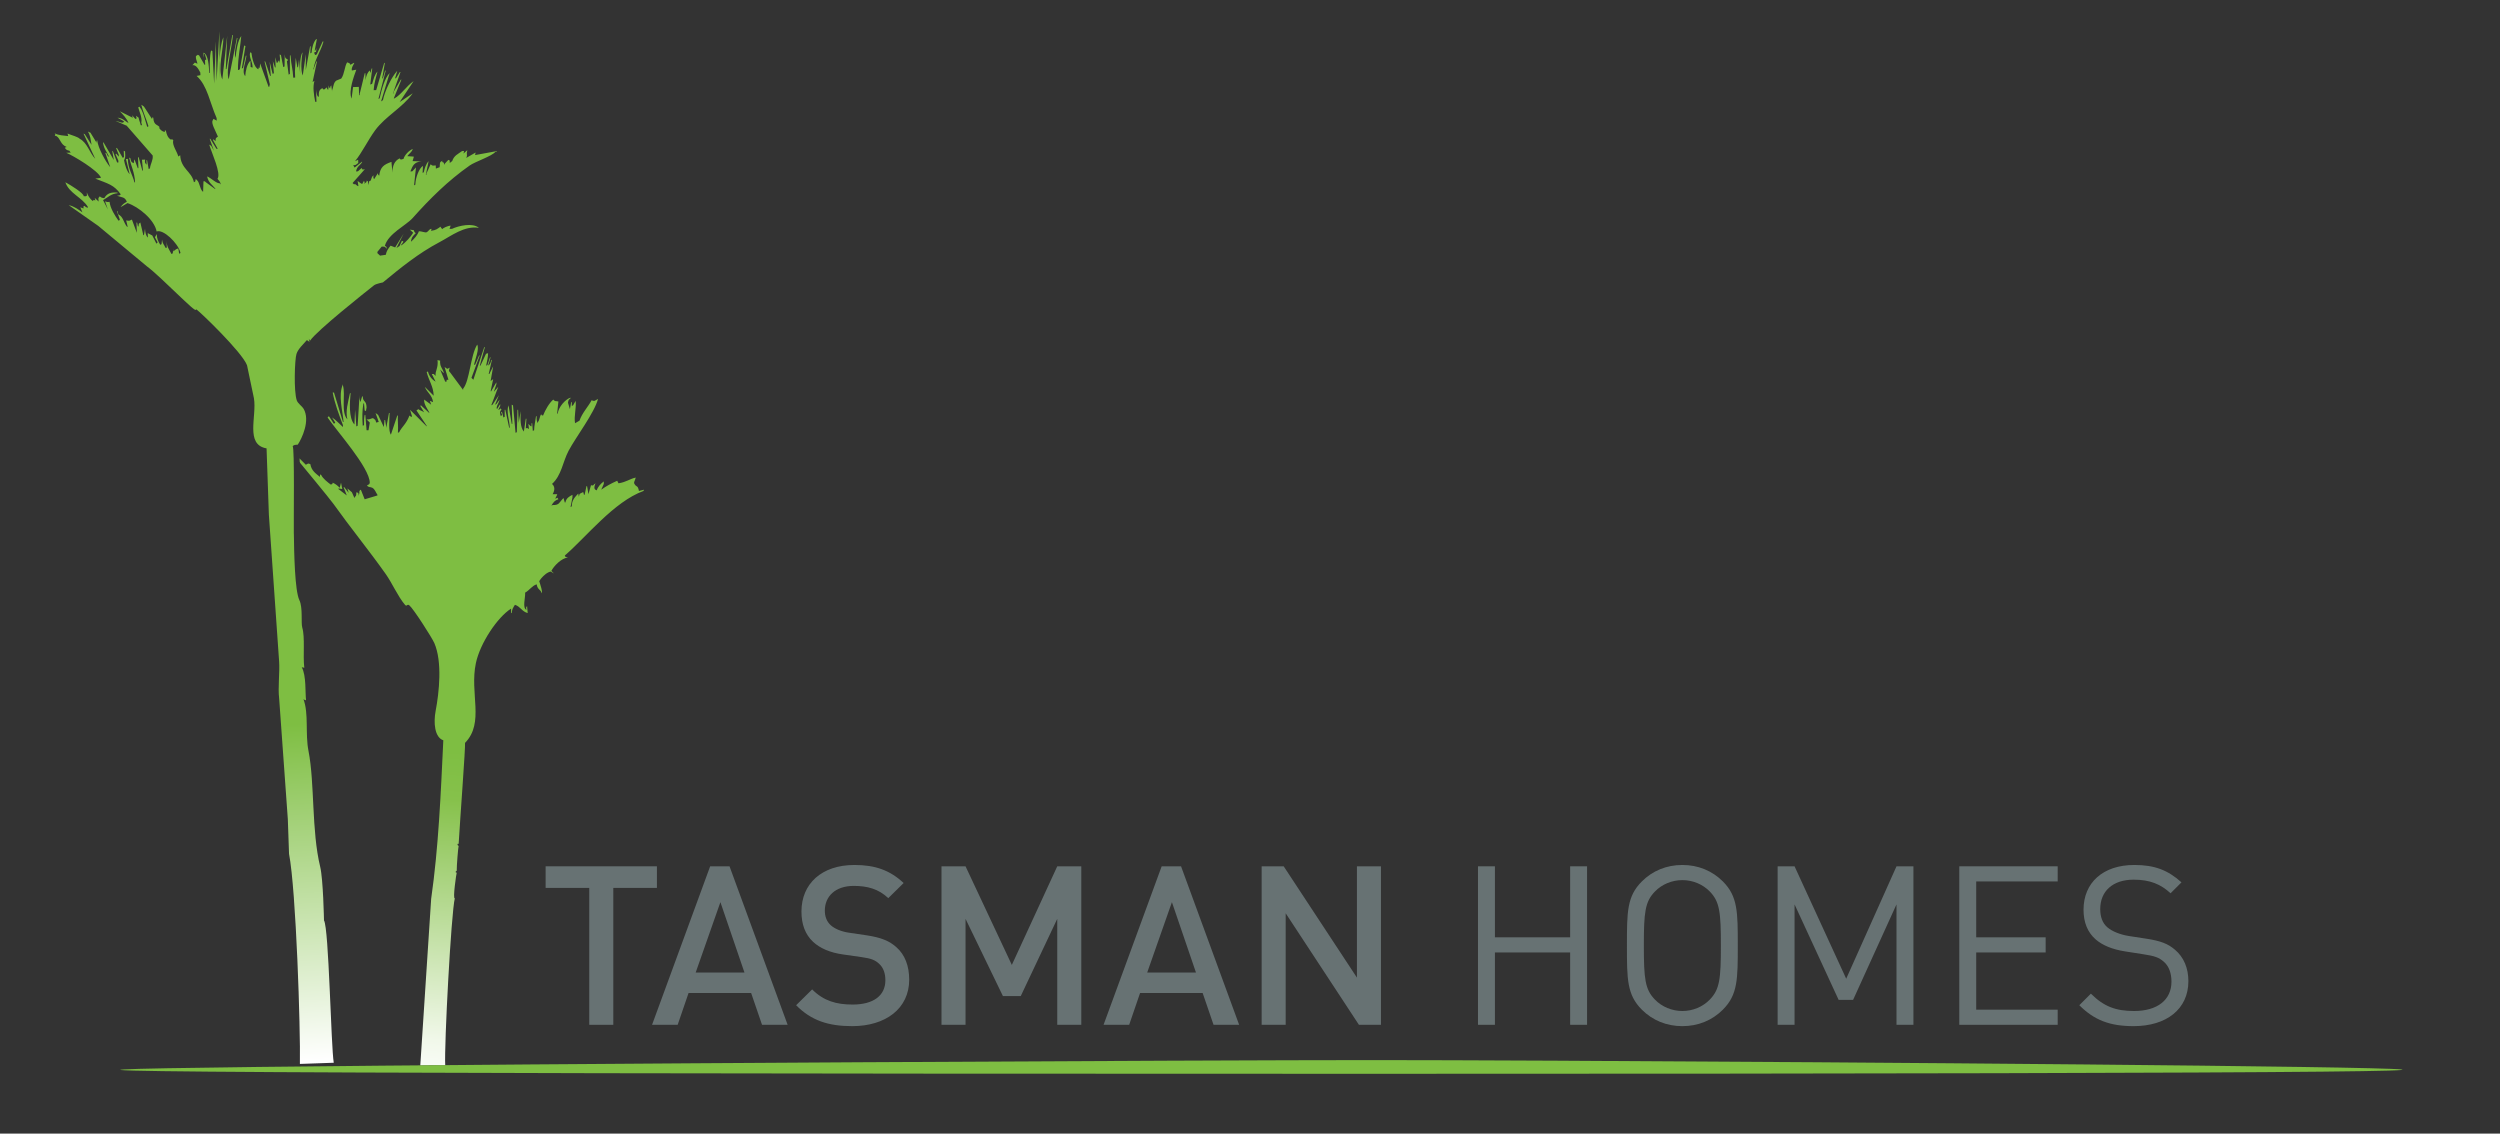 <?xml version="1.0" encoding="UTF-8" standalone="no"?> <svg xmlns="http://www.w3.org/2000/svg" xmlns:xlink="http://www.w3.org/1999/xlink" xmlns:serif="http://www.serif.com/" width="100%" height="100%" viewBox="0 0 580 263" version="1.1" xml:space="preserve" style="fill-rule:evenodd;clip-rule:evenodd;stroke-linejoin:round;stroke-miterlimit:2;"><rect x="0" y="0" width="580" height="263" fill="#333333" stroke="none"/><rect id="Artboard1" x="0" y="0" width="579.474" height="262.031" style="fill:none;"></rect><g id="Artboard11" serif:id="Artboard1"><g><path d="M68.176,123.84c0.059,4.491 0.216,13.187 1.279,15.391c0.843,1.749 0.348,5.289 0.667,6.359c0.684,2.297 0.127,6.471 0.474,9.333c-0.199,-0.042 -0.399,-0.085 -0.598,-0.127c1.111,1.878 0.784,6.302 1.005,7.533c-0.048,0.052 -0.096,0.104 -0.143,0.155c-0.151,-0.094 -0.303,-0.188 -0.455,-0.281c1.261,3.437 0.378,7.975 1.16,11.981c1.477,7.558 0.679,18.508 2.721,26.917c0.702,2.887 0.88,12.436 0.88,12.436c1.136,1.716 1.626,29.401 2.267,33.021c-2.619,0.092 -5.238,0.183 -7.856,0.275c0.157,-8.039 -0.877,-40.254 -2.52,-48.745c-0.093,-2.669 -0.186,-5.337 -0.279,-8.005c-0.674,-9.376 -1.348,-18.753 -2.021,-28.128c-0.297,-2.289 0.171,-6.155 0.001,-8.461c-0.792,-11.349 -1.584,-22.702 -2.377,-34.052c-0.179,-5.139 -0.359,-10.279 -0.537,-15.416c-5.028,-0.859 -2.22,-7.416 -2.929,-11.623c-0.535,-2.554 -1.069,-5.108 -1.604,-7.661c-1.163,-3.054 -10.806,-12.307 -11.731,-12.949c-0.05,0.003 -0.099,0.004 -0.149,0.005c0.393,1.322 -8.111,-7.619 -11.332,-9.993c-3.769,-3.133 -7.541,-6.267 -11.31,-9.401c-2.283,-1.601 -4.566,-3.204 -6.848,-4.806c1.247,0.244 2.283,1.029 3.176,1.67c-0.162,-0.391 -0.325,-0.781 -0.486,-1.17c0.25,0.09 0.501,0.18 0.751,0.27c0.061,-0.661 -0.309,-0.29 0.276,-0.604c0.308,0.383 0.178,0.286 0.757,0.42c-0.001,-0.05 -0.004,-0.1 -0.005,-0.148c-1.345,-2.244 -4.387,-3.186 -5.247,-5.755c1.12,0.604 4.29,2.524 4.269,3.265c0.489,-0.111 0.331,0.153 0.736,-0.174c-0.009,-0.247 -0.017,-0.494 -0.026,-0.741c0.235,0.785 0.816,1.596 1.406,2.029c0.342,-0.508 -0.02,-0.221 0.589,-0.169c-0.057,-0.196 -0.113,-0.392 -0.169,-0.588c0.306,0.286 0.613,0.572 0.919,0.858c-0.068,-0.911 -0.181,-0.659 0.256,-1.196c0.439,0.282 0.317,0.323 1.053,0.409c0.633,-1.112 1.508,-1.428 3.073,-1.295c0.001,0.049 0.002,0.099 0.004,0.148c-1.559,0.136 -2.275,1.005 -3.358,1.602c0.372,0.728 0.745,1.458 1.116,2.187c-0.221,-0.635 -0.441,-1.271 -0.661,-1.906c0.485,0.173 0.54,0.221 1.044,0.112c0.177,1.536 1.282,3.274 2.082,4.38c0.097,-0.054 0.193,-0.106 0.291,-0.16c-0.002,-0.048 -0.004,-0.098 -0.005,-0.147c-0.22,-0.636 -0.441,-1.272 -0.661,-1.907c0.05,-0.001 0.099,-0.004 0.149,-0.005c0.058,0.245 0.115,0.49 0.174,0.736c1.213,0.646 1.186,1.875 2.031,2.897c0.048,-0.001 0.098,-0.004 0.148,-0.005c-0.117,-0.49 -0.232,-0.981 -0.349,-1.472c0.954,0.162 0.662,0.064 1.33,-0.194c0.381,1.025 0.763,2.051 1.146,3.076c-0.027,-0.791 -0.055,-1.581 -0.083,-2.372c0.049,-0.001 0.099,-0.004 0.148,-0.005c0.06,0.295 0.119,0.589 0.18,0.885c0.049,-0.003 0.098,-0.004 0.148,-0.005c0.076,-0.733 0.014,-0.546 0.414,-0.905c0.231,0.98 0.463,1.962 0.696,2.943c0.049,-0.001 0.098,-0.004 0.148,-0.005c0.081,-0.497 0.163,-0.995 0.244,-1.492c0.039,0.828 0.199,1.667 0.666,2.054c-0.011,-0.345 -0.023,-0.692 -0.036,-1.037c0.353,0.185 0.706,0.371 1.059,0.556c0.318,0.632 0.637,1.264 0.956,1.896c0.096,-0.102 0.191,-0.205 0.287,-0.307c-0.212,-0.388 -0.424,-0.777 -0.635,-1.165c0.14,-0.252 0.279,-0.505 0.418,-0.757c0.055,1.143 0.366,1.753 0.83,2.495c0.097,-0.053 0.194,-0.106 0.29,-0.159c0.038,-0.348 0.076,-0.696 0.114,-1.043c0.136,1.038 0.478,1.095 0.807,1.901c0.1,-0.003 0.198,-0.007 0.297,-0.011c-0.02,-0.543 -0.038,-1.087 -0.057,-1.629c0.082,1.511 0.543,1.88 1.147,3.076c0.097,-0.053 0.193,-0.106 0.29,-0.159c0.038,-0.347 0.076,-0.695 0.112,-1.042c0.008,0.197 0.015,0.395 0.021,0.592c0.435,-0.341 0.764,-0.69 1.165,-0.634c0.063,0.394 0.127,0.788 0.19,1.181c0.097,-0.053 0.194,-0.106 0.292,-0.159c-0.003,-0.049 -0.004,-0.099 -0.006,-0.148c-0.587,-2.204 -4.016,-5.483 -5.512,-4.854c-0.48,-2.692 -4.141,-5.738 -6.761,-6.591c-0.532,0.316 -1.066,0.631 -1.599,0.946c0.377,-0.567 0.777,-0.931 1.441,-1.237c-0.417,-1.172 -1.139,-1.01 -2.275,-1.405c0.594,-0.081 0.577,-0.069 0.879,-0.327c-1.598,-2.263 -2.986,-2.479 -5.916,-3.652c0.443,-0.066 0.885,-0.13 1.328,-0.195c-0.66,-1.708 -6.438,-5.129 -8.067,-5.804c0.345,-0.012 0.69,-0.024 1.037,-0.036c-0.104,-0.145 -0.208,-0.29 -0.312,-0.435c-0.675,-0.149 -0.719,-0.237 -1.064,-0.704c0.146,-0.055 0.294,-0.109 0.44,-0.164c-1.535,-0.607 -1.387,-2 -2.466,-2.586c-0.098,0.004 -0.197,0.007 -0.295,0.011c0.045,-0.101 0.091,-0.201 0.137,-0.302c-0.052,-0.096 -0.106,-0.194 -0.158,-0.291c1.029,0.51 2.015,0.48 3.138,0.632c-0.056,-0.196 -0.112,-0.391 -0.169,-0.587c1.149,0.469 2.414,0.752 2.863,1.235c1.716,0.885 2.278,3.276 3.576,4.625c-0.91,-1.946 -1.818,-3.895 -2.727,-5.841c0.1,0.045 0.201,0.092 0.302,0.138c0.523,0.822 1.047,1.645 1.57,2.467c-0.235,-1.334 -0.234,-2.026 -0.85,-3.086c0.2,0.092 0.402,0.183 0.603,0.276c0.472,0.774 0.945,1.55 1.417,2.325c0.04,-0.567 -0.173,-0.179 0.128,-0.598c0.216,1.832 1.951,4.975 3.039,6.276c-0.387,-1.125 -0.771,-2.249 -1.158,-3.374c0.101,0.046 0.202,0.092 0.302,0.138c0.19,0.515 0.216,0.601 0.625,0.869c-0.559,-1.209 -1.225,-1.813 -1.453,-3.363c0.048,-0.002 0.098,-0.004 0.148,-0.005c0.052,0.097 0.106,0.194 0.158,0.291c0.737,1.261 1.473,2.521 2.21,3.781c-0.123,-0.687 -0.246,-1.376 -0.368,-2.064c0.048,-0.001 0.098,-0.004 0.148,-0.005c0.327,0.878 0.654,1.758 0.981,2.637c0.1,-0.004 0.199,-0.007 0.297,-0.011c-0.005,-0.148 -0.01,-0.296 -0.016,-0.444c-0.214,-0.488 -0.429,-0.974 -0.644,-1.462c0.047,-0.051 0.096,-0.102 0.143,-0.153c0.206,0.239 0.413,0.48 0.619,0.72c-0.006,-0.149 -0.011,-0.296 -0.015,-0.445c-0.217,-0.537 -0.433,-1.073 -0.65,-1.609c0.1,0.046 0.201,0.091 0.302,0.137c0.421,0.727 0.841,1.456 1.263,2.182c0.096,-0.052 0.194,-0.105 0.291,-0.158c-0.017,-0.494 -0.035,-0.989 -0.052,-1.483c0.101,0.046 0.202,0.093 0.301,0.139c0.088,1.365 0.084,1.367 -0.223,2.085c0.178,1.008 0.671,2.606 1.3,3.22c-0.288,-1.177 -0.577,-2.354 -0.866,-3.532c0.148,-0.005 0.297,-0.011 0.445,-0.016c0.061,2.406 1.048,3.518 1.525,5.438c0.05,-0.001 0.1,-0.003 0.149,-0.004c-0.116,-2.331 -0.939,-3.867 -1.388,-5.74c0.101,0.046 0.202,0.091 0.302,0.137c0.136,0.751 0.15,0.911 0.783,1.161c0.039,-0.298 0.078,-0.596 0.117,-0.895c0.053,0.097 0.105,0.194 0.158,0.291c0.219,0.587 0.437,1.173 0.655,1.758c0.05,-0.001 0.099,-0.002 0.149,-0.005c-0.03,-0.84 -0.059,-1.68 -0.088,-2.52c0.049,-0.001 0.099,-0.004 0.147,-0.005c0.284,1.029 0.567,2.058 0.85,3.087c0.05,-0.001 0.099,-0.004 0.149,-0.005c-0.079,-0.838 -0.157,-1.677 -0.236,-2.515c0.247,-0.009 0.494,-0.017 0.741,-0.026c-0.114,0.622 -0.084,0.774 0.338,1.175c-0.013,-0.345 -0.025,-0.691 -0.037,-1.037c0.05,-0.001 0.099,-0.004 0.149,-0.005c0.122,0.688 0.245,1.377 0.368,2.065c0.097,-0.053 0.195,-0.106 0.292,-0.159c0.154,-1.202 0.765,-1.887 0.637,-2.99c-2.009,-2.305 -4.019,-4.61 -6.029,-6.913c-0.854,-0.366 -1.707,-0.732 -2.561,-1.098c0.837,0.091 1.784,0.782 1.931,0.08c-0.503,-0.278 -1.008,-0.558 -1.513,-0.837c1.264,0.097 1.691,0.751 2.566,1.246c-0.42,-1.085 -1.283,-1.983 -2.025,-2.749c1.007,0.509 2.014,1.018 3.022,1.527c-0.056,-0.196 -0.112,-0.392 -0.168,-0.588c0.256,0.288 0.514,0.577 0.771,0.864c0.097,-0.053 0.194,-0.106 0.292,-0.158c-0.056,-0.196 -0.113,-0.392 -0.169,-0.589c0.203,0.142 0.406,0.283 0.608,0.424c0.186,0.897 0.31,0.914 0.507,1.764c0.099,-0.004 0.197,-0.007 0.297,-0.011c-0.057,-0.196 -0.113,-0.392 -0.169,-0.587c0.238,-1.16 -0.422,-2.449 -0.718,-3.537c0.097,-0.053 0.195,-0.106 0.292,-0.159c0.157,0.241 0.314,0.483 0.47,0.725c0.529,1 0.874,2.556 1.327,3.962c0.096,-0.052 0.193,-0.106 0.29,-0.158c-0.565,-1.867 -1.277,-3.311 -1.658,-4.989c0.202,0.142 0.405,0.283 0.609,0.424c0.627,0.967 1.255,1.935 1.881,2.902c0.116,-0.39 -0.078,-0.514 0.287,-0.306c0.101,1.896 1.05,1.474 1.566,2.32c-0.101,-0.046 -0.202,-0.092 -0.302,-0.138c0.299,0.608 0.704,0.932 1.374,1.139c0.116,-0.39 -0.078,-0.515 0.287,-0.306c0.166,0.879 0.469,1.639 1.11,2.038c0.454,-0.012 0.203,-0.15 0.598,0.127c-0.328,1.186 0.85,2.564 1.172,3.818c0.145,-0.104 0.29,-0.208 0.435,-0.312c0.146,3.197 2.661,3.735 3.186,6.271c0.098,-0.052 0.195,-0.106 0.292,-0.158c0.043,-0.2 0.085,-0.399 0.128,-0.599c0.102,0.095 0.204,0.191 0.306,0.286c0.585,0.515 0.611,1.884 1.28,2.627c0.049,-0.002 0.098,-0.003 0.148,-0.004c-0.003,-0.1 -0.007,-0.199 -0.011,-0.297c0.026,-0.694 0.052,-1.388 0.076,-2.081c0.399,0.053 0.221,-0.099 0.604,0.276c0.711,0.519 1.421,1.038 2.131,1.558c-0.001,-0.049 -0.002,-0.099 -0.005,-0.149c-0.742,-0.917 -1.565,-1.334 -1.876,-2.753c0.05,-0.003 0.098,-0.004 0.148,-0.006c0.849,0.449 2.038,1.599 2.725,1.537c0.102,0.096 0.205,0.191 0.307,0.287c-0.191,-0.73 -0.418,-0.837 -0.788,-1.309c0.914,-1.273 -1.346,-5.981 -1.91,-7.947c0.151,0.094 0.303,0.188 0.455,0.281c0.211,0.388 0.422,0.776 0.634,1.165c-0.328,-0.929 -0.658,-1.857 -0.988,-2.786c0.05,-0.001 0.099,-0.003 0.149,-0.005c0.472,0.775 0.945,1.551 1.417,2.326c0.098,-0.004 0.198,-0.008 0.297,-0.011c-0.37,-0.679 -0.741,-1.359 -1.111,-2.039c0.048,-0.051 0.095,-0.102 0.144,-0.153c0.153,0.142 0.306,0.286 0.459,0.429c0.058,-0.922 0.054,-0.637 0.557,-1.059c-0.568,-1.379 -1.7,-3.25 -1.172,-3.816c0.046,-0.101 0.091,-0.202 0.137,-0.303c0.253,0.14 0.505,0.28 0.757,0.419c-0.006,-0.198 -0.013,-0.395 -0.02,-0.593c-1.559,-3.515 -2.161,-7.619 -4.646,-9.781c0.295,-0.06 0.59,-0.12 0.885,-0.179c-0.008,-0.199 -0.014,-0.396 -0.021,-0.594c-0.392,-0.759 -0.979,-1.879 -1.842,-1.716c0.191,-0.204 0.382,-0.41 0.573,-0.614c0.201,0.092 0.403,0.183 0.603,0.276c-0.164,-0.844 -0.434,-1.075 -0.358,-1.769c0.144,-0.104 0.289,-0.208 0.434,-0.312c0.101,0.046 0.202,0.092 0.302,0.139c0.42,0.727 0.842,1.454 1.263,2.182c0.05,-0.003 0.099,-0.004 0.149,-0.005c-0.02,-0.544 -0.039,-1.088 -0.058,-1.631c0.094,0.427 -0.092,0.729 0.312,0.434c-0.001,-0.05 -0.003,-0.099 -0.005,-0.149c-0.112,-0.391 -0.225,-0.783 -0.338,-1.174c-0.049,0.001 -0.099,0.002 -0.147,0.004c-0.04,0.298 -0.079,0.596 -0.118,0.896c-0.014,-0.397 -0.027,-0.792 -0.042,-1.188c1.194,0.441 1.222,3.215 1.352,4.703c0.05,-0.002 0.099,-0.003 0.148,-0.005c-0.091,-1.978 -0.049,-3.948 0.264,-5.203c0.101,0.046 0.201,0.091 0.302,0.137c0.137,2.518 0.274,5.037 0.412,7.555c0.133,-3.27 0.266,-6.541 0.399,-9.81c0.058,3.065 0.115,6.131 0.173,9.196c0.212,-3.816 0.427,-7.633 0.639,-11.45c0.004,0.099 0.006,0.197 0.01,0.297c0.026,3.56 0.051,7.123 0.077,10.683c-0.13,-2.893 -0.144,-7.355 0.849,-9.677c0.015,2.828 -1.354,7.249 -0.251,9.804c0.377,-3.376 0.753,-6.755 1.13,-10.131c-0.108,2.576 -0.215,5.153 -0.323,7.728c0.048,-0.001 0.098,-0.004 0.148,-0.005c0.451,-2.637 0.904,-5.276 1.356,-7.913c0.049,-0.003 0.099,-0.004 0.148,-0.005c-0.124,2.401 -1.734,8.374 -0.977,10.275c0.631,-3.189 1.262,-6.377 1.892,-9.565c0.05,-0.002 0.099,-0.003 0.148,-0.006c-0.177,1.28 -0.906,3.428 -0.431,4.617c0.116,-1.553 0.481,-4.057 1.306,-5.092c-0.165,2.182 -0.815,5.123 -0.764,7.892c0.05,-0.001 0.099,-0.004 0.149,-0.005c0.097,-0.053 0.194,-0.106 0.29,-0.158c0.332,-1.843 0.664,-3.685 0.995,-5.527c0.101,0.047 0.201,0.093 0.302,0.139c-0.286,1.741 -0.571,3.482 -0.856,5.224c0.097,-0.052 0.193,-0.106 0.29,-0.158c0.214,-0.948 0.43,-1.895 0.644,-2.843c0.05,-0.002 0.098,-0.003 0.148,-0.004c-0.133,1.558 -1.192,3.698 -0.28,4.758c0.087,-1.198 0.397,-2.774 1.21,-3.604c0.017,0.494 0.034,0.989 0.052,1.482c0.15,0.044 0.3,0.089 0.451,0.133c-0.015,-1.537 -0.884,-2.263 -0.569,-3.542c0.099,0.045 0.2,0.091 0.301,0.138c0.118,0.971 0.583,3.439 1.617,3.802c0.115,-0.391 -0.078,-0.516 0.285,-0.307c0.038,-0.348 0.076,-0.695 0.114,-1.043c0.655,1.808 1.312,3.616 1.969,5.423c0.05,-0.002 0.099,-0.004 0.148,-0.005c0.043,-0.199 0.085,-0.399 0.128,-0.598c-0.408,-1.767 -0.816,-3.535 -1.224,-5.301c0.049,-0.001 0.099,-0.003 0.149,-0.005c0.385,1.124 0.771,2.249 1.156,3.373c0.049,-0.001 0.099,-0.004 0.147,-0.005c-0.086,-1.085 -0.173,-2.171 -0.261,-3.256c0.23,0.932 0.461,1.864 0.692,2.796c0.096,-0.053 0.193,-0.107 0.291,-0.159c-0.083,-0.936 -0.164,-1.874 -0.247,-2.811c0.165,0.489 0.331,0.978 0.496,1.467c0.05,-0.002 0.1,-0.003 0.148,-0.006c-0.028,-0.79 -0.054,-1.581 -0.082,-2.372c0.114,0.442 0.228,0.883 0.343,1.325c0.05,-0.003 0.099,-0.004 0.148,-0.006c0.093,-0.201 0.184,-0.402 0.276,-0.602c0.059,0.244 0.116,0.49 0.174,0.736c-0.004,-0.099 -0.007,-0.199 -0.011,-0.297c0.277,-0.616 0.168,-0.908 0.087,-1.784c0.1,0.046 0.201,0.092 0.301,0.138c0.181,0.933 0.363,1.867 0.544,2.8c0.097,-0.052 0.193,-0.106 0.291,-0.158c0.017,-0.94 0.034,-1.882 0.049,-2.822c0.094,1.095 0.184,0.833 0.789,1.309c-0.095,0.102 -0.191,0.204 -0.286,0.306c0.135,1.034 0.27,2.069 0.405,3.103c0.097,-0.053 0.193,-0.106 0.29,-0.159c-0.002,-0.099 -0.006,-0.197 -0.009,-0.296c0.002,-1.336 0.006,-2.672 0.008,-4.007c0.05,-0.003 0.099,-0.004 0.149,-0.006c0.164,2.499 0.51,2.936 0.625,5.172c0.148,-0.005 0.297,-0.009 0.445,-0.014c-0.017,-0.495 -0.035,-0.989 -0.052,-1.483c0.063,-1.041 0.125,-2.082 0.188,-3.123c0.124,0.737 0.25,1.475 0.374,2.213c0.049,-0.002 0.099,-0.003 0.148,-0.006c0.078,-0.596 0.157,-1.192 0.235,-1.789c0.088,1.135 0.177,2.27 0.267,3.404c-0.065,-1.249 -0.099,-4.314 0.565,-5.065c-0.186,0.78 -0.565,4.119 0.039,5.342c0.239,-1.641 0.479,-3.283 0.717,-4.923c-0.006,1.236 -0.012,2.474 -0.018,3.711c0.332,-1.843 0.663,-3.684 0.994,-5.527c0.049,-0.001 0.099,-0.003 0.148,-0.005c-0.03,0.545 -0.061,1.092 -0.091,1.636c0.097,-0.053 0.194,-0.105 0.292,-0.158c0.067,-1.11 0.458,-2.506 1.077,-3.155c0.049,-0.001 0.099,-0.003 0.147,-0.005c-0.166,0.897 -0.333,1.793 -0.498,2.688c0.048,-0.001 0.098,-0.002 0.147,-0.005c0.092,-0.2 0.184,-0.401 0.276,-0.603c-0.039,0.298 -0.078,0.597 -0.117,0.895c-0.509,0.14 -0.193,-0.165 -0.434,0.312c0.32,0.343 0.128,-0.028 0.163,0.44c0.147,-0.055 0.293,-0.109 0.44,-0.164c0.46,-1.005 0.919,-2.011 1.378,-3.016c0.05,-0.003 0.099,-0.004 0.149,-0.005c0.001,0.048 0.003,0.098 0.005,0.148c-0.689,2.363 -1.944,3.906 -2.303,6.314c0.05,-0.003 0.099,-0.004 0.149,-0.005c-0.004,-0.1 -0.008,-0.198 -0.01,-0.297c0.18,-0.501 0.36,-1.002 0.541,-1.503c0.049,-0.003 0.099,-0.004 0.147,-0.005c-0.339,1.594 -0.68,3.19 -1.019,4.785c0.145,-0.105 0.29,-0.208 0.434,-0.313c-0.417,1.528 -0.168,3.079 0.171,4.892c0.098,-0.004 0.198,-0.006 0.296,-0.01c-0.033,-0.939 -0.065,-1.878 -0.098,-2.817c0.076,0.538 0.246,1.871 0.649,1.611c-0.064,-1.085 0.072,-1.618 0.823,-1.958c0.402,0.639 0.475,0.181 1.032,-0.185c0.155,0.536 0.005,0.304 0.318,0.582c0.037,-0.348 0.074,-0.695 0.112,-1.042c0.114,0.535 0.075,0.446 0.322,0.73c0.076,-0.542 0.044,-0.45 0.27,-0.751c0.067,0.493 0.134,0.984 0.2,1.477c-0.003,-0.099 -0.007,-0.197 -0.01,-0.297c0.345,-0.829 0.294,-1.747 0.96,-2.259c0.391,-0.163 0.78,-0.324 1.171,-0.486c0.75,-1.051 0.737,-2.692 1.352,-3.758c0.689,0.238 0.582,0.188 0.763,0.568c0.291,-0.16 0.583,-0.318 0.873,-0.477c0.003,0.05 0.004,0.1 0.005,0.148c-0.304,0.533 -0.676,1.096 -0.535,1.652c0.344,-0.062 0.688,-0.123 1.033,-0.185c-0.551,1.523 -1.855,4.934 -1.102,6.718c0.118,-0.896 0.234,-1.79 0.351,-2.684c0.445,-0.015 0.891,-0.031 1.334,-0.047c0.024,0.642 0.045,1.284 0.069,1.927c0.048,-0.002 0.098,-0.003 0.147,-0.005c-0.003,-0.099 -0.006,-0.197 -0.01,-0.296c0.389,-1.597 0.78,-3.194 1.169,-4.791c0.048,-0.001 0.098,-0.003 0.147,-0.005c0.019,0.544 0.039,1.088 0.057,1.631c0.096,-0.988 0.367,-1.733 0.961,-2.259c0.056,0.195 0.112,0.391 0.169,0.587c0.086,-0.349 0.173,-0.699 0.259,-1.048c0.05,-0.002 0.1,-0.004 0.149,-0.005c-0.155,1.242 -0.309,2.485 -0.464,3.726c0.147,-0.054 0.293,-0.109 0.439,-0.164c0.314,-1.029 0.567,-2.161 1.237,-2.863c-0.317,1.406 -0.77,2.594 -0.888,4.335c0.197,-0.006 0.396,-0.013 0.593,-0.021c0.619,-2.098 1.239,-4.198 1.858,-6.298c0.05,-0.001 0.099,-0.003 0.149,-0.004c-0.206,1.194 -0.412,2.388 -0.617,3.583c0.048,-0.002 0.098,-0.004 0.148,-0.005c0.177,-0.6 0.353,-1.199 0.53,-1.8c0.05,-0.002 0.099,-0.003 0.149,-0.005c-0.567,2.196 -1.134,4.393 -1.699,6.59c0.097,-0.053 0.193,-0.106 0.29,-0.159c0.415,-1.854 1.121,-4.646 2.319,-5.869c-0.666,2.2 -1.331,4.4 -1.996,6.599c0.145,-0.103 0.289,-0.208 0.434,-0.311c0.415,-2.062 1.987,-5.388 3.325,-6.795c-0.177,0.6 -0.354,1.2 -0.531,1.8c0.097,-0.054 0.194,-0.106 0.292,-0.158c0.281,-0.455 0.562,-0.912 0.843,-1.366c0.049,-0.002 0.098,-0.004 0.148,-0.005c-0.586,1.653 -1.171,3.306 -1.756,4.959c0.048,-0.002 0.098,-0.004 0.148,-0.005c-0.004,-0.099 -0.007,-0.199 -0.011,-0.297c0.561,-0.96 1.12,-1.919 1.681,-2.879c0.049,-0.001 0.098,-0.002 0.148,-0.005c-0.592,1.456 -1.184,2.911 -1.777,4.367c0.049,-0.003 0.099,-0.004 0.149,-0.005c1.566,-0.842 2.763,-2.839 4.46,-4.015c-1.081,1.621 -2.163,3.241 -3.244,4.862c1.016,-0.678 2.031,-1.357 3.046,-2.036c-2.371,3.344 -6.347,5.322 -8.753,8.618c-1.619,2.217 -3.092,5.265 -4.648,7.136c0.243,-0.107 0.487,-0.214 0.731,-0.322c0.008,0.247 0.017,0.494 0.025,0.742c-0.571,0.361 -0.456,0.546 -1.17,0.485c0.106,0.195 0.212,0.39 0.318,0.583c0.576,-0.465 1.154,-0.931 1.732,-1.396c0.001,0.049 0.003,0.099 0.004,0.148c-0.532,0.845 -1.171,0.934 -1.409,2.127c0.148,-0.005 0.297,-0.009 0.445,-0.016c0.287,-0.256 0.575,-0.514 0.863,-0.772c0.371,0.577 0.064,0.348 0.751,0.271c-0.951,1.072 -1.904,2.145 -2.855,3.216c0.102,0.096 0.205,0.191 0.307,0.287c0.529,-0.076 0.221,-0.019 0.905,0.414c0.048,-0.003 0.098,-0.004 0.147,-0.006c-0.062,-0.393 -0.125,-0.787 -0.189,-1.18c0.253,0.188 0.508,0.378 0.762,0.567c0.101,0.046 0.2,0.091 0.301,0.137c0.14,-0.252 0.28,-0.503 0.419,-0.756c0.055,0.147 0.109,0.293 0.164,0.44c-0.046,0.1 -0.091,0.201 -0.137,0.302c0.192,-0.156 0.384,-0.311 0.577,-0.466c-0.003,-0.099 -0.007,-0.199 -0.011,-0.297c0.101,0.046 0.201,0.092 0.302,0.137c0.06,0.296 0.119,0.59 0.179,0.886c0.04,-0.299 0.078,-0.597 0.118,-0.895c0.64,0.004 0.284,-0.723 0.991,-1.371c0.038,0.716 -0.126,0.511 0.179,0.884c0.281,-0.455 0.562,-0.91 0.843,-1.365c0.153,0.537 0.005,0.303 0.317,0.583c0.247,-2.027 1.08,-2.589 2.856,-3.217c0.004,0.1 0.006,0.198 0.01,0.297c0.075,0.739 0.151,1.479 0.226,2.218c-0.043,-1.623 0.5,-2.786 1.665,-3.323c0.252,0.428 0.314,0.262 0.894,0.117c0.244,-0.904 1.287,-1.974 2.147,-2.301c-0.261,0.814 -0.849,1.024 -1.277,1.677c0.495,0.032 0.991,0.065 1.487,0.096c0.001,0.05 0.004,0.1 0.005,0.149c-0.089,0.3 -0.178,0.599 -0.265,0.9c0.693,0.025 1.386,0.051 2.08,0.075c-1.763,0.095 -2.091,1.094 -2.591,2.317c0.148,-0.005 0.297,-0.01 0.445,-0.016c0.286,-0.306 0.572,-0.613 0.859,-0.919c-0.15,1.39 -0.299,2.78 -0.449,4.17c0.097,-0.052 0.195,-0.105 0.292,-0.158c0.046,-1.698 0.879,-3.808 1.777,-4.366c-0.03,0.545 -0.061,1.091 -0.091,1.636c0.097,-0.054 0.193,-0.106 0.29,-0.16c0.148,-0.879 0.554,-2.008 1.099,-2.561c-0.211,1.047 -0.422,2.093 -0.633,3.139c0.05,-0.001 0.099,-0.004 0.149,-0.005c-0.004,-0.098 -0.008,-0.198 -0.011,-0.296c0.322,-0.705 0.643,-1.408 0.965,-2.112c0.554,0.384 0.302,0.327 1.196,0.255c0.009,0.247 0.017,0.494 0.026,0.741c0.293,-0.109 0.586,-0.218 0.879,-0.327c0.112,-0.969 -0.14,-1.142 0.69,-1.508c-0.047,0.1 -0.092,0.201 -0.138,0.301c0.546,0.133 0.257,0.056 0.619,0.72c-0.004,-0.098 -0.007,-0.197 -0.011,-0.296c0.286,-0.307 0.573,-0.613 0.859,-0.92c0.101,0.045 0.201,0.091 0.302,0.138c0.006,0.198 0.013,0.395 0.02,0.593c0.192,-0.155 0.385,-0.311 0.578,-0.466c0.393,-1.245 1.334,-1.626 2.294,-2.306c0.148,-0.006 0.297,-0.011 0.444,-0.015c-0.043,0.199 -0.085,0.398 -0.127,0.598c0.286,-0.258 0.575,-0.516 0.863,-0.772c0.001,0.048 0.003,0.098 0.005,0.148c-0.284,0.978 0.164,0.794 -0.239,1.641c0.726,-0.421 1.455,-0.843 2.182,-1.264c-0.042,0.199 -0.085,0.399 -0.128,0.598c1.672,-0.306 3.344,-0.611 5.015,-0.918c0.001,0.05 0.004,0.1 0.005,0.15c-0.1,0.002 -0.198,0.006 -0.297,0.009c-0.8,1.011 -4.704,2.285 -5.974,3.177c-5.031,3.536 -9.223,7.697 -13.228,12.187c-1.566,1.754 -5.672,3.614 -6.454,6.459c0.459,0.271 0.241,0.022 0.466,0.578c-0.05,0.001 -0.099,0.002 -0.149,0.005c-0.333,-0.474 -0.272,-0.397 -1.053,-0.409c-0.332,0.407 -0.664,0.815 -0.996,1.222c0.004,0.099 0.007,0.198 0.01,0.297c0.205,0.191 0.41,0.382 0.614,0.572c0.443,-0.065 0.887,-0.13 1.329,-0.195c0.166,-0.847 0.508,-1.396 1.113,-2.116c0.352,0.136 0.702,0.272 1.054,0.408c0.655,-1.061 1.311,-2.124 1.966,-3.186c-0.554,1.108 -1.11,2.216 -1.665,3.324c0.242,-0.157 0.484,-0.314 0.725,-0.471c0.185,-0.402 0.369,-0.804 0.552,-1.206c0.101,0.046 0.201,0.092 0.302,0.137c0.001,0.05 0.004,0.1 0.005,0.148c-0.189,0.255 -0.377,0.509 -0.567,0.763c0.05,-0.002 0.099,-0.004 0.148,-0.006c0.969,-0.613 2.237,-2.082 2.719,-2.914c-0.257,-0.239 -0.512,-0.477 -0.768,-0.715c0.298,0.038 0.598,0.077 0.896,0.116c0.186,0.533 0.182,0.4 0.47,0.726c-0.598,0.557 -1.002,0.933 -1.119,1.968c0.694,-0.599 1.53,-1.501 1.844,-2.438c0.566,-0.037 1.488,0.386 1.789,0.234c0.534,-0.27 0.644,-0.83 1.161,-0.783c-0.045,0.15 -0.089,0.301 -0.133,0.45c1.179,-0.151 1.467,-0.435 2.192,-0.967c0.19,0.325 0.175,0.363 0.466,0.578c0.03,-0.242 1.289,-0.806 1.901,-0.809c-0.09,0.251 -0.18,0.501 -0.27,0.752c0.197,-0.008 0.395,-0.015 0.592,-0.021c1.595,-0.735 4.799,-1.455 6.226,-0.218c-3.34,-0.579 -6.458,1.899 -9.087,3.286c-4.997,2.639 -9.078,5.986 -13.179,9.365c-0.016,0.013 -1.553,0.294 -2.055,0.665c-2.166,1.709 -13.181,10.446 -14.839,12.837c-0.103,-0.145 -0.208,-0.29 -0.311,-0.434c0.057,0.245 0.116,0.491 0.174,0.735c-0.203,-0.141 -0.406,-0.282 -0.609,-0.423c-0.797,0.968 -1.979,1.934 -2.411,3.201c-0.406,1.19 -0.678,8.754 0.081,10.831c0.246,0.673 1.24,1.353 1.55,1.876c1.618,2.729 -0.369,6.911 -1.34,8.358c-0.673,0.032 -0.852,0.059 -1.177,0.337c0.46,0.429 0.218,16.819 0.266,20.324Z" style="fill:url(#_Linear1);"></path><path d="M110.711,79.946c0.54,1.088 -0.478,3.319 -0.742,4.746c0.098,-0.05 0.198,-0.099 0.296,-0.149c0.297,-0.692 0.594,-1.384 0.889,-2.076l0.15,0c-0.643,1.73 -1.286,3.46 -1.929,5.191c0.148,0.149 0.297,0.297 0.445,0.445c0.841,-2.521 1.681,-5.043 2.522,-7.565l0.148,0c-0.395,1.434 -0.791,2.868 -1.186,4.302l0.147,0c0.05,-0.098 0.1,-0.198 0.149,-0.297c0.396,-0.84 0.791,-1.681 1.187,-2.521c0.374,0.077 0.05,0.103 0.445,-0.148c0.012,1.004 -0.22,1.741 -0.445,2.966c0.098,-0.05 0.198,-0.098 0.296,-0.148c0.199,-0.594 0.396,-1.187 0.594,-1.78l0.148,-0c-0.198,0.643 -0.396,1.285 -0.593,1.928c0.481,-0.329 0.61,-0.644 0.742,-1.335l0.147,-0c-0.247,1.088 -0.494,2.176 -0.741,3.263l0.149,0c0.048,-0.099 0.098,-0.197 0.148,-0.297c0.247,-0.494 0.494,-0.989 0.741,-1.482c-0.197,1.137 -0.396,2.274 -0.593,3.411c0.197,-0.148 0.396,-0.297 0.593,-0.445c-0.197,0.939 -0.396,1.879 -0.593,2.818l0.149,0c0.048,-0.098 0.098,-0.198 0.147,-0.297c0.347,-0.593 0.693,-1.187 1.039,-1.779l-0,0.444c-0.197,0.593 -0.396,1.187 -0.594,1.781c0.347,-0.396 0.693,-0.792 1.039,-1.188c-0.544,1.434 -1.088,2.868 -1.631,4.302c0.098,-0.049 0.197,-0.099 0.297,-0.148c0.493,-0.742 0.988,-1.484 1.482,-2.225c-0.297,0.741 -0.593,1.483 -0.89,2.225c0.1,-0.05 0.198,-0.098 0.297,-0.148c0.248,-0.347 0.495,-0.692 0.742,-1.039c-0.193,0.963 -0.919,1.687 -0.594,2.224c0.247,-0.395 0.495,-0.79 0.742,-1.185l-0,0.445c-0.148,0.297 -0.297,0.593 -0.445,0.89l0.148,0c0.506,-0.311 0.309,-0.522 0.594,0c-0.52,0.397 -0.353,0.893 -0.149,1.483c0.099,-0.099 0.199,-0.198 0.297,-0.297c-0.098,-0.247 -0.198,-0.494 -0.297,-0.742c0.099,0.05 0.199,0.1 0.297,0.148c0.099,0.397 0.197,0.792 0.297,1.188c0.098,-0.05 0.197,-0.099 0.297,-0.149l-0,-1.631l0.147,0c0.297,1.384 0.593,2.768 0.89,4.152l0.149,0c-0.054,-1.677 -0.866,-3.751 -0.297,-5.191c0.247,1.434 0.495,2.868 0.742,4.301l0.148,0c-0.05,-1.482 -0.098,-2.966 -0.148,-4.449c0.098,0.049 0.198,0.099 0.296,0.148c0.197,2.126 0.396,4.253 0.594,6.379c0.099,-0.05 0.197,-0.1 0.297,-0.149c0.048,-1.731 0.098,-3.461 0.148,-5.191l0.147,0c0.05,1.087 0.1,2.175 0.15,3.262l-0,-0.295c0.147,-0.891 0.295,-1.781 0.444,-2.671c-0.06,1.903 -0.128,3.77 0.742,4.747c0.148,-0.989 0.297,-1.978 0.445,-2.967l0.148,-0c-0.05,0.741 -0.098,1.483 -0.148,2.225c0.71,-0.138 0.035,-0.122 0.742,0.148c-0.05,-0.395 -0.1,-0.79 -0.148,-1.187c0.405,0.371 0.402,0.494 0.74,0.594l0,-0.742l0.15,0c0.049,0.593 0.098,1.187 0.147,1.78c0.1,-0.049 0.198,-0.099 0.297,-0.148c0.042,-1.174 0.271,-1.93 0.445,-3.263l0.148,-0c-0.029,0.756 -0.002,1.255 0.297,1.631l0,-0.297c0.398,-0.42 0.394,-1.301 0.742,-1.779c0.288,0.45 0.049,0.155 0.445,0.296c0.482,-1.229 1.409,-2.905 2.373,-3.708c0.477,0.565 0.675,0.28 1.187,0.445c-0.099,0.939 -0.198,1.879 -0.297,2.818l0.148,-0c0.126,-1.465 1.769,-3.359 2.966,-3.708l-0,0.148c-0.434,0.423 -0.458,0.214 -0.592,1.039c0.147,0.494 0.297,0.989 0.445,1.482c0.098,-0.543 0.197,-1.087 0.297,-1.631l0.147,0l-0,0.891c0.1,-0.05 0.198,-0.1 0.297,-0.149c0.198,-0.346 0.395,-0.692 0.593,-1.038c0.173,1.858 -0.415,3.436 -0.148,5.191c0.346,-0.197 0.692,-0.395 1.038,-0.593c0.617,-1.809 1.977,-3.169 2.819,-4.747c0.759,0.372 0.734,0.053 1.482,-0.296c-0.827,3.208 -5.179,8.91 -6.822,12.014c-1.385,2.617 -1.624,5.708 -3.857,7.714c0.635,0.499 0.733,1.384 0.149,2.373l1.038,0l-0,0.148c-0.148,0.297 -0.296,0.593 -0.445,0.89c0.65,-0.118 0.357,-0.502 0.742,0.149c-0.855,0.242 -1.248,0.787 -1.632,1.482c0.098,-0.048 0.198,-0.098 0.297,-0.148c1.599,0.046 1.464,-0.585 2.521,-1.631c0.099,0.345 0.198,0.692 0.297,1.037l0.148,0c0.16,-0.982 0.908,-1.426 1.631,-1.779l0,0.593c-0.148,0.741 -0.295,1.483 -0.445,2.225c0.1,-0.05 0.198,-0.098 0.297,-0.148c-0.024,-1.415 0.702,-2.105 1.484,-2.967c0.05,0.247 0.098,0.495 0.148,0.742c0.169,-0.927 0.281,-0.646 0.89,-1.039l0.148,0c0.049,0.199 0.099,0.396 0.148,0.594l0.148,-0c0.149,-0.692 0.297,-1.384 0.446,-2.076c0.049,0.048 0.099,0.098 0.148,0.148c0.098,0.592 0.198,1.186 0.297,1.78c0.198,-0.693 0.395,-1.385 0.593,-2.077c0.707,0.162 0.319,0.022 1.039,-0.445c-0.276,0.781 -0.487,1.401 0.296,1.631c0.298,-0.92 0.955,-1.544 1.632,-2.076l0,0.594c-0.199,0.445 -0.396,0.889 -0.594,1.334c1.168,-0.838 2.252,-1.423 3.709,-2.076c0.098,0.198 0.197,0.395 0.296,0.593c1.83,-0.286 2.524,-0.993 4.004,-1.335c-0.197,0.863 -0.557,1.055 -0.295,1.484c0.463,0.819 0.765,0.206 1.037,1.631c0.396,-0.099 0.792,-0.197 1.187,-0.297c-0.049,0.1 -0.098,0.198 -0.148,0.297c-6.895,2.545 -13.041,10.458 -18.244,14.981c0.05,0.099 0.098,0.198 0.148,0.296c0.197,0.05 0.396,0.099 0.594,0.149c-1.541,0.152 -3.289,2 -3.857,3.115c0.198,0.198 0.395,0.395 0.593,0.593c-0.701,-0.321 -0.594,-0.6 -1.187,-0.297c-0.892,0.4 -1.719,1.275 -2.224,2.077c0.284,0.898 0.827,2.506 0.593,2.818c-0.295,-0.967 -0.954,-0.761 -1.187,-2.077c-1.108,0.354 -1.645,1.364 -2.669,1.928c0.079,1.217 -0.684,3.534 0.296,4.005c-0.057,-0.594 -0.16,-0.469 0.149,-0.89c0.05,0.545 0.098,1.089 0.148,1.632c-1.378,-0.377 -1.644,-1.494 -2.966,-1.929c-0.467,0.823 -0.629,0.875 -0.742,1.929l-0.149,-0l0,-1.038c-3.177,2.02 -7.164,7.985 -8.157,12.608c-1.513,7.038 2.059,13.851 -2.522,18.541c0.116,0.939 -1.138,17.553 -1.483,23.435c-0.442,-0.192 -0.256,0.473 0,0.445c-0.126,0.473 -0.465,4.645 -0.446,5.785c-0.461,0.287 -0.197,0.445 0,0.445c-0.086,0.135 -0.968,6.202 -0.445,5.933c-0.844,3.41 -2.48,34.114 -2.224,38.795c-0.197,-0.048 -4.054,-0.048 -5.785,-0c0,-0.048 2.176,-33.604 2.521,-38.647c1.732,-12.084 2.237,-24.557 2.819,-36.785c-2.049,-0.712 -2.292,-4.121 -1.78,-6.823c0.827,-4.366 1.568,-11.392 -0.297,-15.722c-0.552,-1.283 -4.854,-7.975 -5.784,-8.752c-0.571,-0.476 -0.56,0.416 -1.039,-0.149c-1.646,-1.935 -2.956,-5.007 -4.449,-7.119c-3.906,-5.518 -8.215,-10.789 -12.163,-16.316c-0.907,-1.267 -7.714,-9.493 -7.714,-9.493c-0.206,-0.501 -0.024,-0.468 -0.148,-1.037c0.495,0.493 0.988,0.988 1.483,1.482c0.635,-0.32 0.429,-0.368 1.039,-0.148c0.241,1.529 1.311,2.203 2.225,2.966c0.079,-0.429 -0.118,-0.726 0.296,-0.444c0.364,0.803 1.534,1.717 2.225,2.225c0.594,-0.21 0.266,-0.062 0.445,-0.445c0.72,0.323 1.118,0.687 1.632,1.186c0.099,-0.396 0.198,-0.791 0.296,-1.186c0.099,0.494 0.199,0.989 0.297,1.482c-0.297,-0.048 -0.593,-0.098 -0.89,-0.148l0,0.148c0.643,0.495 1.285,0.989 1.929,1.484c-0.248,-0.642 -0.495,-1.285 -0.742,-1.929l0.148,0c0.346,0.445 0.692,0.891 1.039,1.336c-0.1,-0.346 -0.198,-0.692 -0.297,-1.039c0.346,0.297 0.692,0.594 1.038,0.89c0.198,0.446 0.396,0.891 0.593,1.336c0.05,-0.1 0.1,-0.198 0.149,-0.297c0.315,-0.309 0.273,-0.384 0.297,-1.039c0.148,0.05 0.296,0.1 0.445,0.149c0.048,0.247 0.098,0.495 0.148,0.742l0,-0.297c0.274,-0.71 -0.145,-0.837 0.445,-1.187c0.297,0.742 0.593,1.484 0.889,2.226c0.989,-0.297 1.978,-0.594 2.967,-0.891l-0,-0.148c-0.416,-0.573 -0.551,-1.254 -1.186,-1.632c-0.67,-0.276 -0.709,-0.038 -1.187,-0.444l-0,-0.149c0.606,-0.304 0.456,-0.183 0.593,-0.593c-0.054,-3.521 -7.721,-12.028 -9.79,-15.129c0.099,-0.099 0.198,-0.199 0.297,-0.297c0.395,0.593 0.792,1.187 1.187,1.779c0.098,-0.098 0.197,-0.197 0.297,-0.295c-0.248,-0.397 -0.495,-0.792 -0.742,-1.187c0.986,0.648 1.675,1.468 2.522,2.224l0,-0.445c-0.866,-2.278 -1.898,-5.001 -2.374,-7.564l0.297,0c0.692,2.273 1.385,4.549 2.077,6.822l0.148,-0c-0.218,-2.636 -1.284,-6.107 -0.148,-8.751l0,0.298c0.647,2.136 -0.517,6.236 1.038,7.861c-0.493,-1.858 0.146,-3.928 0.593,-6.082l0.149,-0c-0.194,2.058 -0.48,5.791 0.889,7.268c0.05,-1.138 0.1,-2.275 0.149,-3.411c0.098,1.285 0.198,2.57 0.297,3.856c0.098,-0.05 0.198,-0.099 0.296,-0.149c0.149,-2.373 0.297,-4.746 0.445,-7.119c-0.03,0.756 -0.003,1.256 0.297,1.631l0,-0.296c0.099,-0.346 0.197,-0.692 0.297,-1.038l0.148,0c0.031,1.416 0.819,0.813 0.889,2.522c-0.048,0.295 -0.098,0.593 -0.148,0.889c-0.098,-0.049 -0.197,-0.099 -0.297,-0.149c-0.048,-0.543 -0.098,-1.087 -0.147,-1.631l-0.149,-0c-0.288,1.764 -0.291,3.217 -0.148,5.191c0.099,-0.048 0.197,-0.098 0.297,-0.148c-0.014,-1.164 0.004,-1.623 0.147,-2.373l0.149,-0c0.099,1.187 0.198,2.373 0.296,3.56l0.446,-0c0.098,-0.594 0.198,-1.187 0.296,-1.779c-0.247,-0.248 -0.495,-0.495 -0.742,-0.742c0.852,0.065 0.868,-0.189 1.484,-0.297c0.478,0.416 0.56,0.236 0.741,1.039c0.198,-0.05 0.397,-0.1 0.594,-0.15c-0.247,-0.691 -0.494,-1.384 -0.741,-2.076c0.197,0.148 0.395,0.297 0.592,0.445c0.445,0.939 0.891,1.879 1.336,2.818c0.05,-0.544 0.098,-1.087 0.148,-1.631l0.148,-0c0.099,0.642 0.199,1.286 0.297,1.928l0,-0.297c0.197,-1.087 0.396,-2.176 0.594,-3.263l0.147,0c-0.051,1.619 -0.285,4.254 0.297,5.042c0.495,-1.482 0.989,-2.966 1.484,-4.449l0.148,0c-0.086,1.291 0.115,2.353 -0,4.006c0.098,-0.05 0.198,-0.1 0.297,-0.149c0.559,-1.182 1.705,-1.959 2.373,-3.857c0.419,0.307 0.182,0.221 0.593,0.297l-0,-0.148c-0.148,-0.494 -0.297,-0.989 -0.445,-1.483c1.286,1.285 2.571,2.57 3.856,3.856l0,-0.149c-0.791,-1.186 -1.581,-2.373 -2.373,-3.56c0.148,-0.098 0.296,-0.197 0.445,-0.297c0.258,0.268 0.741,0.306 1.335,0.742c-0.296,-0.493 -0.593,-0.988 -0.89,-1.482c0.05,-0.05 0.099,-0.1 0.148,-0.149c0.643,0.594 1.286,1.187 1.929,1.78l-0,-0.149c-0.529,-1.008 -1.232,-1.812 -1.187,-2.966c0.544,0.396 1.088,0.792 1.631,1.187c-0.098,-0.297 -0.197,-0.594 -0.296,-0.89c0.246,0.099 0.495,0.198 0.741,0.296c-0.235,-1.707 -1.379,-2.175 -1.927,-3.56c0.692,0.693 1.384,1.386 2.076,2.078c-0.091,-2.226 -1.123,-3.452 -1.632,-5.489c0.099,-0.049 0.198,-0.099 0.296,-0.149c0.235,1.068 0.943,1.895 1.781,2.375c-0.297,-0.594 -0.594,-1.188 -0.89,-1.781l0.445,0c0.148,0.148 0.297,0.297 0.445,0.445c-0.146,-1.24 0.643,-1.727 0.445,-3.708c0.42,0.165 0.215,0.129 0.594,0.148c-0.085,1.383 0.466,1.67 0.889,2.818l-0.148,0c-0.247,-0.247 -0.494,-0.494 -0.741,-0.741c0.395,0.939 0.79,1.878 1.186,2.819l0.296,0c0.11,-0.621 -0.17,-0.363 0.446,-0.446c-0.297,-0.988 -0.594,-1.977 -0.891,-2.966c0.749,0.501 0.454,0.564 1.187,0.148c-0.17,0.78 -0.363,0.644 0.149,1.186c0,0 2.954,3.994 2.966,4.005l-0,-0.296c1.533,-1.83 1.699,-7.738 3.264,-10.234Z" style="fill:url(#_Linear2);"></path><path d="M317.146,249.121c-611.536,-0 -75.24,-3.177 1.307,-3.177c76.549,0 497.85,3.177 -1.307,3.177Z" style="fill:#7ebe42;fill-rule:nonzero;"></path><path d="M152.408,205.992l-0,-5.009l-25.823,-0l-0,5.009l10.122,-0l0,31.762l5.578,0l-0,-31.762l10.123,-0Z" style="fill:#677273;fill-rule:nonzero;"></path><path d="M182.73,237.754l-13.48,-36.771l-4.492,-0l-13.481,36.771l5.941,0l2.531,-7.385l14.512,-0l2.531,7.385l5.938,0Zm-10.018,-12.134l-11.311,-0l5.733,-16.322l5.578,16.322Z" style="fill:#677273;"></path><path d="M210.934,227.27c-0,-3.151 -0.981,-5.784 -2.996,-7.54c-1.55,-1.395 -3.46,-2.221 -6.868,-2.736l-4.183,-0.62c-1.704,-0.258 -3.202,-0.878 -4.134,-1.704c-0.981,-0.878 -1.393,-2.067 -1.393,-3.409c0,-3.253 2.376,-5.732 6.714,-5.732c3.099,0 5.732,0.672 8.005,2.839l3.563,-3.511c-3.151,-2.944 -6.559,-4.183 -11.414,-4.183c-7.643,0 -12.291,4.389 -12.291,10.794c0,2.996 0.878,5.318 2.685,7.024c1.601,1.498 3.977,2.53 6.973,2.943l4.337,0.62c2.17,0.309 3.099,0.672 4.029,1.549c0.981,0.878 1.446,2.222 1.446,3.823c0,3.563 -2.788,5.629 -7.591,5.629c-3.771,0 -6.713,-0.826 -9.4,-3.513l-3.718,3.668c3.512,3.563 7.489,4.855 13.013,4.855c7.696,-0 13.223,-4.029 13.223,-10.796Z" style="fill:#677273;fill-rule:nonzero;"></path><path d="M250.86,237.754l-0,-36.771l-5.578,-0l-10.536,22.879l-10.742,-22.879l-5.578,-0l0,36.771l5.578,0l0,-24.582l8.675,17.921l4.134,-0l8.469,-17.921l-0,24.582l5.578,0Z" style="fill:#677273;fill-rule:nonzero;"></path><path d="M287.481,237.754l-13.478,-36.771l-4.495,-0l-13.48,36.771l5.941,0l2.53,-7.385l14.513,-0l2.53,7.385l5.939,0Zm-10.019,-12.134l-11.31,-0l5.732,-16.322l5.578,16.322Z" style="fill:#677273;"></path><path d="M320.382,237.754l-0,-36.771l-5.575,-0l0,25.824l-16.992,-25.824l-5.112,-0l0,36.771l5.576,0l-0,-25.874l16.991,25.874l5.112,0Z" style="fill:#677273;fill-rule:nonzero;"></path><path d="M368.2,237.754l-0,-36.771l-3.925,-0l0,16.475l-17.455,0l0,-16.475l-3.926,-0l-0,36.771l3.926,0l0,-16.783l17.455,0l0,16.783l3.925,0Z" style="fill:#677273;fill-rule:nonzero;"></path><path d="M403.166,219.37c-0,-7.799 -0,-11.414 -3.459,-14.876c-2.479,-2.478 -5.733,-3.82 -9.398,-3.82c-3.668,0 -6.922,1.342 -9.401,3.82c-3.46,3.462 -3.46,7.077 -3.46,14.876c0,7.797 0,11.414 3.46,14.873c2.479,2.479 5.733,3.823 9.401,3.823c3.665,-0 6.919,-1.344 9.398,-3.823c3.459,-3.459 3.459,-7.076 3.459,-14.873Zm-3.923,-0c-0,7.694 -0.259,10.173 -2.584,12.549c-1.599,1.655 -3.925,2.635 -6.35,2.635c-2.428,0 -4.752,-0.98 -6.353,-2.635c-2.325,-2.376 -2.584,-4.855 -2.584,-12.549c-0,-7.696 0.259,-10.175 2.584,-12.551c1.601,-1.653 3.925,-2.634 6.353,-2.634c2.425,0 4.751,0.981 6.35,2.634c2.325,2.376 2.584,4.855 2.584,12.551Z" style="fill:#677273;"></path><path d="M443.915,237.754l0,-36.771l-3.926,-0l-11.671,26.081l-11.982,-26.081l-3.926,-0l0,36.771l3.926,0l0,-27.939l10.226,22.155l3.357,-0l10.07,-22.155l-0,27.939l3.926,0Z" style="fill:#677273;fill-rule:nonzero;"></path><path d="M477.383,237.754l0,-3.511l-18.904,-0l0,-13.272l16.114,0l-0,-3.513l-16.114,0l0,-12.964l18.904,-0l0,-3.511l-22.827,-0l0,36.771l22.827,0Z" style="fill:#677273;fill-rule:nonzero;"></path><path d="M507.707,227.633c0,-3.048 -1.084,-5.578 -3.099,-7.282c-1.55,-1.344 -3.255,-2.065 -6.714,-2.582l-4.028,-0.62c-1.91,-0.309 -3.823,-1.033 -4.958,-2.016c-1.138,-0.981 -1.653,-2.425 -1.653,-4.234c0,-4.08 2.84,-6.817 7.746,-6.817c3.873,0 6.3,1.084 8.574,3.151l2.531,-2.53c-3.151,-2.842 -6.248,-4.029 -10.948,-4.029c-7.284,0 -11.777,4.132 -11.777,10.381c-0,2.943 0.93,5.216 2.791,6.868c1.598,1.395 3.871,2.325 6.765,2.788l4.286,0.672c2.684,0.414 3.616,0.723 4.802,1.756c1.19,1.034 1.756,2.687 1.756,4.597c-0,4.288 -3.305,6.818 -8.678,6.818c-4.13,0 -6.97,-0.98 -10.017,-4.028l-2.685,2.685c3.459,3.46 7.076,4.855 12.6,4.855c7.644,-0 12.706,-3.977 12.706,-10.433Z" style="fill:#677273;fill-rule:nonzero;"></path></g></g><defs><linearGradient id="_Linear1" x1="0" y1="0" x2="1" y2="0" gradientUnits="userSpaceOnUse" gradientTransform="matrix(-4.889,-97.778,97.778,-4.889,74.617,246.134)"><stop offset="0" style="stop-color:#fff;stop-opacity:1"></stop><stop offset="0.8" style="stop-color:#7ebe42;stop-opacity:1"></stop><stop offset="1" style="stop-color:#7ebe42;stop-opacity:1"></stop></linearGradient><linearGradient id="_Linear2" x1="0" y1="0" x2="1" y2="0" gradientUnits="userSpaceOnUse" gradientTransform="matrix(8.585,-111.608,111.608,8.585,98.504,252.264)"><stop offset="0" style="stop-color:#fff;stop-opacity:1"></stop><stop offset="0.1" style="stop-color:#f1f8ea;stop-opacity:1"></stop><stop offset="0.6" style="stop-color:#86c14b;stop-opacity:1"></stop><stop offset="0.7" style="stop-color:#7ebe42;stop-opacity:1"></stop><stop offset="1" style="stop-color:#7ebe42;stop-opacity:1"></stop></linearGradient></defs></svg> 